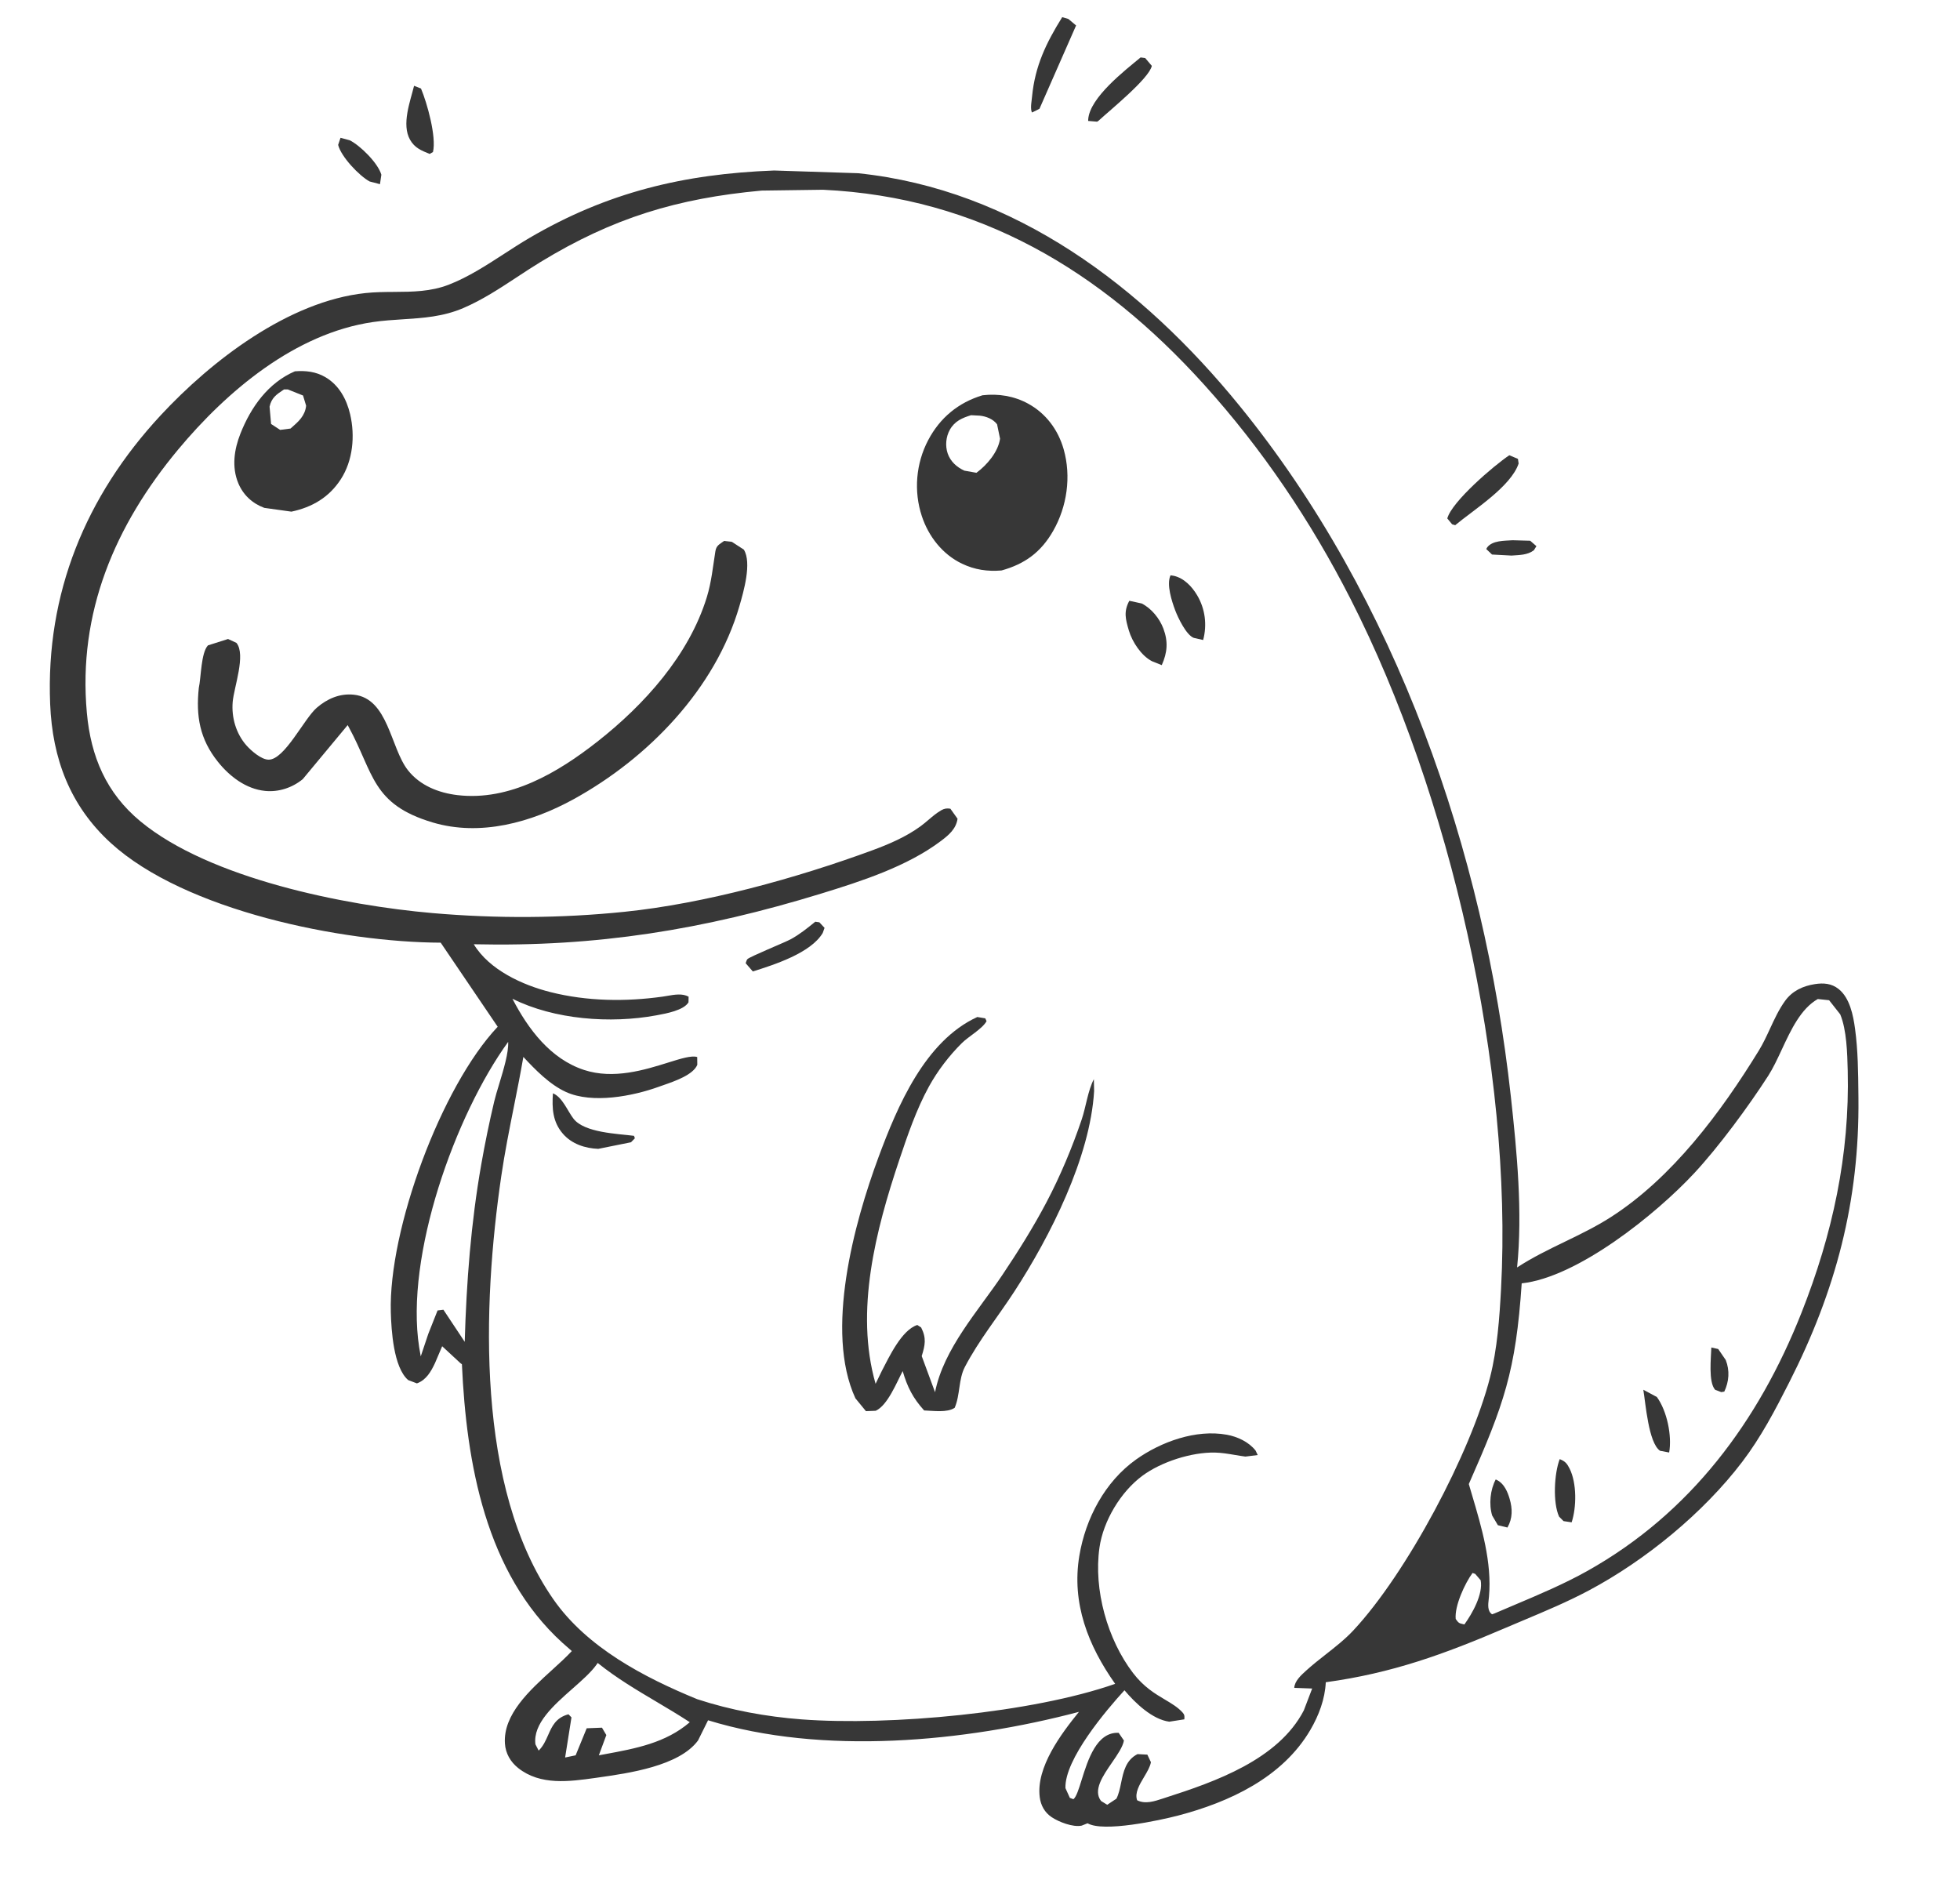<?xml version="1.0" encoding="UTF-8"?> <svg xmlns="http://www.w3.org/2000/svg" width="295" height="284" viewBox="0 0 295 284" fill="none"><path fill-rule="evenodd" clip-rule="evenodd" d="M129.136 26.072L116.513 25.664C102.928 26.177 91.415 28.931 79.649 35.837C78.394 36.574 77.144 37.384 75.886 38.2C73.195 39.945 70.465 41.715 67.56 42.844C64.838 43.903 62.105 43.92 59.338 43.938C57.897 43.947 56.447 43.956 54.985 44.113C43.429 45.347 31.817 54.285 24.188 62.504C12.899 74.666 6.867 89.323 7.549 105.97C7.885 114.173 10.526 121.258 16.658 126.869C27.844 137.102 51.52 141.835 66.329 141.888L74.909 154.544C66.406 163.54 58.454 185.099 58.822 197.529C58.901 200.207 59.218 205.804 61.431 207.723L62.747 208.223C64.146 207.724 64.881 206.43 65.481 205.147L66.551 202.633L69.313 205.192L69.523 205.341C70.194 220.201 73.067 236.726 84.645 247.264L86.066 248.512C85.241 249.404 84.216 250.336 83.137 251.316L83.136 251.317L83.136 251.317L83.136 251.317C79.696 254.443 75.719 258.056 75.995 262.419C76.09 263.914 76.826 265.19 77.991 266.118C81.322 268.771 85.693 268.157 89.613 267.607L89.756 267.587L90.029 267.548C94.641 266.895 102.232 265.821 105.062 261.97L106.57 258.931C123.793 264.241 145.217 262.206 162.394 257.664C159.725 260.958 155.919 266 156.49 270.503C156.646 271.735 157.228 272.802 158.267 273.502C159.353 274.235 161.49 275.065 162.804 274.789L163.692 274.435C166.057 275.821 174.476 274.014 177.313 273.274C185.041 271.251 193.038 267.543 197.225 260.376C198.503 258.191 199.421 255.749 199.545 253.206C209.527 251.84 217.331 248.994 226.546 245.046C227.458 244.655 228.377 244.269 229.297 243.882C232.618 242.487 235.964 241.081 239.125 239.399C247.658 234.858 256.355 227.744 262.221 220.036C265.052 216.317 267.181 212.241 269.289 208.087C276.313 194.253 279.872 180.811 279.714 165.293L279.708 164.682C279.676 161.408 279.644 158.121 279.207 154.872C278.933 152.848 278.422 150.198 276.718 148.854C275.653 148.014 274.452 147.926 273.162 148.126C271.348 148.407 269.756 149.142 268.658 150.669C267.746 151.938 267.081 153.374 266.416 154.811C265.892 155.943 265.368 157.077 264.722 158.129C259.027 167.406 251.698 177.279 242.398 183.229C240.2 184.634 237.859 185.769 235.517 186.905C233.071 188.09 230.624 189.277 228.338 190.773C229.185 182.47 228.309 173.337 227.401 165.068C223.349 128.152 210.205 90.139 186.577 61.095C171.998 43.173 152.723 28.512 129.136 26.072ZM275.299 150.551L273.594 150.373C271.042 151.827 269.568 154.99 268.174 157.982C267.51 159.407 266.864 160.794 266.128 161.937C263.179 166.52 258.673 172.635 254.998 176.585C249.272 182.74 237.467 192.257 229.032 193.166C228.144 206.43 226.35 211.408 221.071 223.376C221.228 223.916 221.39 224.46 221.552 225.008C223.017 229.956 224.565 235.182 224.107 240.31C224.096 240.434 224.081 240.564 224.066 240.698C223.971 241.533 223.859 242.506 224.573 242.98L224.939 242.849C225.943 242.415 226.956 241.987 227.973 241.558C231.685 239.989 235.436 238.404 238.921 236.451C254.467 227.733 264.68 213.927 271.144 197.587C275.807 185.801 278.416 173.837 278.1 161.12L278.099 161.098C278.036 158.555 277.948 155.014 276.971 152.673L275.299 150.551ZM114.625 28.687L123.869 28.561C147.317 29.668 165.738 40.752 181.194 57.854C189.993 67.591 197.309 78.463 203.266 90.145C218.296 119.626 227.694 160.866 225.923 193.993C225.69 198.362 225.356 203.032 224.276 207.283C221.401 218.604 211.718 236.823 203.681 245.418C202.439 246.745 200.99 247.882 199.543 249.017L199.543 249.018C198.562 249.787 197.583 250.555 196.67 251.382L196.591 251.453C195.83 252.14 194.852 253.023 194.8 254.052L197.495 254.152L196.235 257.451C192.403 264.85 182.878 268.188 175.426 270.577C175.29 270.621 175.151 270.667 175.011 270.713C173.752 271.13 172.362 271.59 171.148 270.967C170.763 269.867 171.491 268.645 172.194 267.465C172.656 266.69 173.106 265.933 173.225 265.24L172.687 264.102L171.209 264.024C169.449 264.918 169.086 266.669 168.739 268.343C168.561 269.202 168.387 270.042 168.03 270.735L166.646 271.652L165.718 271.077C164.488 269.472 165.978 267.311 167.371 265.29C168.199 264.089 168.992 262.937 169.162 261.981L168.369 260.82C165.06 260.664 163.746 264.873 162.798 267.907C162.36 269.31 162.001 270.461 161.559 270.813L161.024 270.609L160.36 269.145C160.21 264.811 166.521 257.392 169.244 254.415C170.851 256.322 173.427 258.805 175.99 259.143L178.257 258.789C178.259 258.752 178.26 258.717 178.262 258.684L178.264 258.645C178.282 258.256 178.29 258.087 177.967 257.734C177.251 256.956 176.343 256.417 175.338 255.82C173.846 254.934 172.141 253.921 170.53 251.812C166.675 246.762 164.58 239.272 165.479 232.953C166.053 228.919 168.674 224.544 171.95 222.122C174.791 220.022 179.35 218.565 182.874 218.637C183.868 218.657 184.861 218.825 185.85 218.992C186.384 219.083 186.917 219.173 187.45 219.24L189.3 219.01L188.978 218.334C187.943 217.028 186.257 216.244 184.652 215.952C180.008 215.106 174.739 217.011 170.99 219.681C166.294 223.026 163.386 228.556 162.452 234.17C161.264 241.312 163.779 247.695 167.842 253.446C155.394 257.817 133.928 259.796 120.652 258.797C115.32 258.391 110.007 257.419 104.925 255.753C96.936 252.474 88.36 247.992 83.301 240.744C71.576 223.947 72.615 196.41 75.44 177.072C75.959 173.523 76.656 170.029 77.353 166.532L77.353 166.532L77.353 166.532L77.353 166.532C77.846 164.057 78.34 161.58 78.77 159.084C80.569 161.022 82.736 163.244 85.177 164.359C89.16 166.177 95.264 164.989 99.179 163.568C99.37 163.499 99.586 163.424 99.82 163.343C101.577 162.733 104.331 161.778 104.95 160.276L104.935 159.101C104.066 158.84 102.499 159.33 100.521 159.948C97.067 161.028 92.358 162.5 87.922 161.051C82.848 159.393 79.482 154.883 77.126 150.328C83.425 153.474 91.883 154.101 98.766 152.83L98.903 152.804C100.263 152.555 102.923 152.066 103.626 150.865L103.641 150.016C102.709 149.502 101.538 149.704 100.449 149.893L100.448 149.893C100.202 149.936 99.96 149.978 99.726 150.011C94.149 150.792 88.369 150.714 82.885 149.338C78.637 148.272 73.642 145.987 71.307 142.126C89.799 142.551 105.931 139.927 123.577 134.505C129.615 132.65 136.534 130.423 141.635 126.569C142.805 125.685 143.903 124.762 144.12 123.234L143.04 121.723C142.512 121.644 142.152 121.684 141.679 121.953C140.996 122.341 140.361 122.88 139.731 123.414L139.731 123.414C139.331 123.753 138.934 124.09 138.528 124.385C136.367 125.956 133.828 127.053 131.331 127.972C119.925 132.171 106.056 136.007 93.988 137.242C84.39 138.225 74.738 138.271 65.128 137.438C51.899 136.292 31.573 132.252 21.154 123.641C15.985 119.371 13.672 113.873 13.073 107.3C11.7 92.217 17.297 79.091 26.809 67.668C34.139 58.865 44.416 50.179 56.144 48.472C57.672 48.25 59.165 48.154 60.641 48.059C63.704 47.863 66.689 47.672 69.743 46.364C72.599 45.14 75.243 43.401 77.868 41.673C79.034 40.907 80.195 40.143 81.369 39.427C92.253 32.798 101.942 29.851 114.625 28.687ZM75.134 163.159C75.802 160.956 76.565 158.441 76.484 156.821C68.518 167.807 60.933 189.003 63.092 202.805L63.327 204.157L64.469 200.752L65.859 197.246L66.738 197.138L69.945 201.967C70.205 192.971 70.879 184.112 72.439 175.239C72.994 172.08 73.643 168.921 74.382 165.8C74.559 165.051 74.837 164.136 75.134 163.159ZM98.786 256.132L98.786 256.132L98.787 256.132C100.468 257.13 102.156 258.131 103.822 259.222C100.184 262.352 95.65 263.187 91.076 264.03C90.762 264.088 90.447 264.146 90.132 264.205L91.26 261.158L90.603 260.044L88.304 260.135L86.639 264.205L85.057 264.535L86.012 258.497L85.559 258.029C83.654 258.54 83.082 259.837 82.495 261.168C82.132 261.99 81.764 262.825 81.073 263.496L80.587 262.551C80.189 259.446 83.322 256.683 86.182 254.16C87.606 252.904 88.962 251.708 89.782 250.559L89.959 250.304C92.766 252.561 95.765 254.34 98.786 256.132ZM222.034 236.899L221.634 236.758C220.503 238.274 218.901 241.731 219.099 243.686C219.537 244.305 219.615 244.323 220.189 244.456C220.254 244.471 220.326 244.487 220.406 244.507C221.57 242.893 223.251 239.959 222.855 237.854L222.034 236.899Z" fill="#373737"></path><path d="M227.667 81.316L230.312 81.39L231.247 82.206L230.867 82.819C229.89 83.566 228.681 83.531 227.502 83.623L224.566 83.466L223.696 82.64L223.825 82.407C224.627 81.321 226.447 81.408 227.667 81.316Z" fill="#373737"></path><path d="M51.252 20.742L52.643 21.115C54.226 21.914 56.885 24.529 57.399 26.3L57.189 27.722L55.64 27.317C54.075 26.478 51.33 23.585 50.894 21.808L51.252 20.742Z" fill="#373737"></path><path d="M62.322 12.914L63.364 13.323C64.285 15.511 65.717 20.607 65.166 22.884L64.663 23.169C63.423 22.659 62.416 22.271 61.718 21.037C60.412 18.729 61.735 15.299 62.322 12.914Z" fill="#373737"></path><path d="M171.673 8.645L172.362 8.736L173.361 9.914C172.954 11.823 167.069 16.575 165.338 18.177L165.129 18.315L163.779 18.203L163.788 17.953C164.031 14.675 169.301 10.611 171.673 8.645Z" fill="#373737"></path><path d="M227.168 68.523L228.466 69.07L228.57 69.768C227.405 73.244 221.843 76.704 219.021 79.051L218.558 78.915L217.832 78.034C218.518 75.487 224.873 70.054 227.168 68.523Z" fill="#373737"></path><path d="M159.874 2.582L160.8 2.854L161.963 3.833L156.449 16.378L155.326 16.936L155.254 16.756C155.083 16.137 155.274 15.178 155.337 14.521C155.78 9.92 157.472 6.436 159.874 2.582Z" fill="#373737"></path><path d="M257.575 202.82L258.608 203.05L259.743 204.706C260.366 206.307 260.24 207.944 259.524 209.462L259.069 209.538L258.153 209.192C257.096 208.052 257.536 204.285 257.575 202.82Z" fill="#373737"></path><path d="M225.124 222.68L225.441 222.845C226.41 223.386 226.915 224.567 227.214 225.592C227.655 227.101 227.677 228.526 226.885 229.919L225.447 229.57L224.589 228.117C224.07 226.438 224.296 224.226 225.124 222.68Z" fill="#373737"></path><path d="M247.336 209.18L249.377 210.275C250.897 212.363 251.674 216.1 251.226 218.627L249.856 218.368C248.108 217.182 247.684 211.209 247.336 209.18Z" fill="#373737"></path><path d="M234.75 219.625C235.573 219.939 235.861 220.289 236.249 221.069C237.333 223.249 237.292 226.883 236.548 229.136L235.329 228.954L234.658 228.279C233.692 226.171 233.924 221.785 234.75 219.625Z" fill="#373737"></path><path d="M122.708 138.734L123.322 138.822L124.103 139.661L123.827 140.432C122.023 143.462 116.51 145.21 113.309 146.221L112.231 144.978C112.316 144.777 112.345 144.541 112.487 144.375C112.797 144.013 118.135 141.849 119.008 141.375C120.351 140.646 121.525 139.694 122.708 138.734Z" fill="#373737"></path><path d="M176.177 86.594L176.674 86.67C178.219 87.024 179.409 88.289 180.191 89.612C181.397 91.654 181.692 94.061 181.087 96.333L179.676 96.012C178.536 95.582 177.289 92.953 176.878 91.858C176.369 90.501 175.536 87.965 176.177 86.594Z" fill="#373737"></path><path d="M83.221 164.562C84.664 165.15 85.424 167.242 86.332 168.401C87.977 170.502 92.964 170.645 95.419 170.96L95.558 171.328L94.974 171.93L90.041 172.923C88.059 172.842 86.069 172.196 84.731 170.659C83.172 168.867 83.069 166.819 83.221 164.562Z" fill="#373737"></path><path d="M169.969 90.438L170.094 90.453L171.835 90.834C173.304 91.569 174.531 93.098 175.098 94.606C175.836 96.566 175.709 98.213 174.858 100.112L173.384 99.524C171.78 98.703 170.417 96.623 169.911 94.918C169.399 93.19 169.1 92.058 169.969 90.438Z" fill="#373737"></path><path fill-rule="evenodd" clip-rule="evenodd" d="M48.996 56.782C47.563 55.932 46.014 55.763 44.383 55.888C40.363 57.621 37.773 61.265 36.191 65.255C35.251 67.627 34.855 70.272 35.852 72.7C36.589 74.49 37.969 75.769 39.776 76.442L43.862 77.012C46.985 76.345 49.519 74.871 51.29 72.145C53.126 69.32 53.458 65.582 52.698 62.349C52.167 60.092 51.04 57.993 48.996 56.782ZM43.321 58.615L42.746 58.618C42.719 58.636 42.693 58.654 42.666 58.671C41.615 59.372 40.868 59.869 40.573 61.208L40.801 63.814L42.166 64.707L43.726 64.504C43.779 64.458 43.831 64.412 43.883 64.367C44.946 63.433 45.906 62.591 46.076 61.071L45.611 59.533L43.321 58.615Z" fill="#373737"></path><path d="M147.094 153.078L148.292 153.277L148.488 153.704C147.855 154.856 145.786 155.995 144.774 156.998C142.853 158.902 141.116 161.176 139.811 163.547C137.93 166.967 136.583 170.914 135.344 174.61C131.833 185.087 128.631 197.321 131.785 208.284L132.742 206.31C133.834 204.222 135.718 200.174 138.065 199.434L138.645 199.815C139.462 201.428 139.235 202.476 138.728 204.114L140.735 209.551C142.02 203.014 147.215 197.341 150.855 191.919C153.229 188.383 155.542 184.692 157.525 180.924C159.578 177.025 161.387 172.704 162.798 168.529C163.458 166.577 163.711 164.24 164.637 162.43L164.675 164.23C164.082 174.243 158.052 186.1 152.687 194.369C150.229 198.157 147.294 201.77 145.21 205.777C144.262 207.6 144.518 209.973 143.691 211.897C142.554 212.672 140.423 212.339 139.093 212.297C137.415 210.455 136.558 208.758 135.864 206.374C134.963 208.069 133.598 211.535 131.803 212.346L130.333 212.404L128.747 210.468C124.099 200.377 128.569 184.041 132.216 174.2C135.07 166.498 139.217 156.692 147.094 153.078Z" fill="#373737"></path><path fill-rule="evenodd" clip-rule="evenodd" d="M154.759 60.766C152.645 59.604 150.259 59.219 147.88 59.496C144.245 60.593 141.482 62.868 139.701 66.249C137.856 69.751 137.502 73.933 138.747 77.693C139.756 80.744 141.857 83.441 144.788 84.843C146.715 85.764 148.625 86.04 150.745 85.865C154.253 84.887 156.681 83.114 158.511 79.911C160.607 76.243 161.254 71.7 160.091 67.62C159.258 64.697 157.438 62.238 154.759 60.766ZM147.459 62.562L146.15 62.494C144.808 62.912 143.69 63.385 142.96 64.688C142.37 65.741 142.244 67.106 142.635 68.249C143.049 69.459 144.008 70.325 145.152 70.842L146.965 71.163C148.545 69.996 150.224 68.044 150.519 66.035L150.07 63.867C149.477 63.063 148.422 62.663 147.459 62.562Z" fill="#373737"></path><path d="M108.98 81.422L110.151 81.554L111.956 82.727C113.178 84.711 111.922 89.039 111.302 91.182C107.682 103.694 97.55 114.123 86.334 120.294C79.974 123.793 72.292 125.933 65.114 123.792C55.946 121.057 56.289 116.418 52.505 109.463L52.327 109.141L45.57 117.272C43.992 118.571 41.939 119.252 39.896 119.046C37.02 118.757 34.557 116.864 32.802 114.668C30.06 111.241 29.474 107.799 29.922 103.544C30.274 101.975 30.237 98.296 31.297 97.142L34.324 96.18L35.586 96.766C37.047 98.54 35.21 103.442 35.022 105.655C34.824 107.99 35.525 110.416 37.084 112.189C37.786 112.988 39.344 114.349 40.44 114.344C42.85 114.334 45.758 108.187 47.674 106.531C49.242 105.176 51.137 104.34 53.254 104.564C58.45 105.114 58.754 112.568 61.394 115.927C63.207 118.234 66.01 119.343 68.859 119.679C76.706 120.603 83.97 116.293 89.909 111.629C96.956 106.095 103.694 98.642 106.384 89.885C107.089 87.594 107.294 85.328 107.672 82.982C107.816 82.085 108.281 81.942 108.98 81.422Z" fill="#373737"></path></svg> 